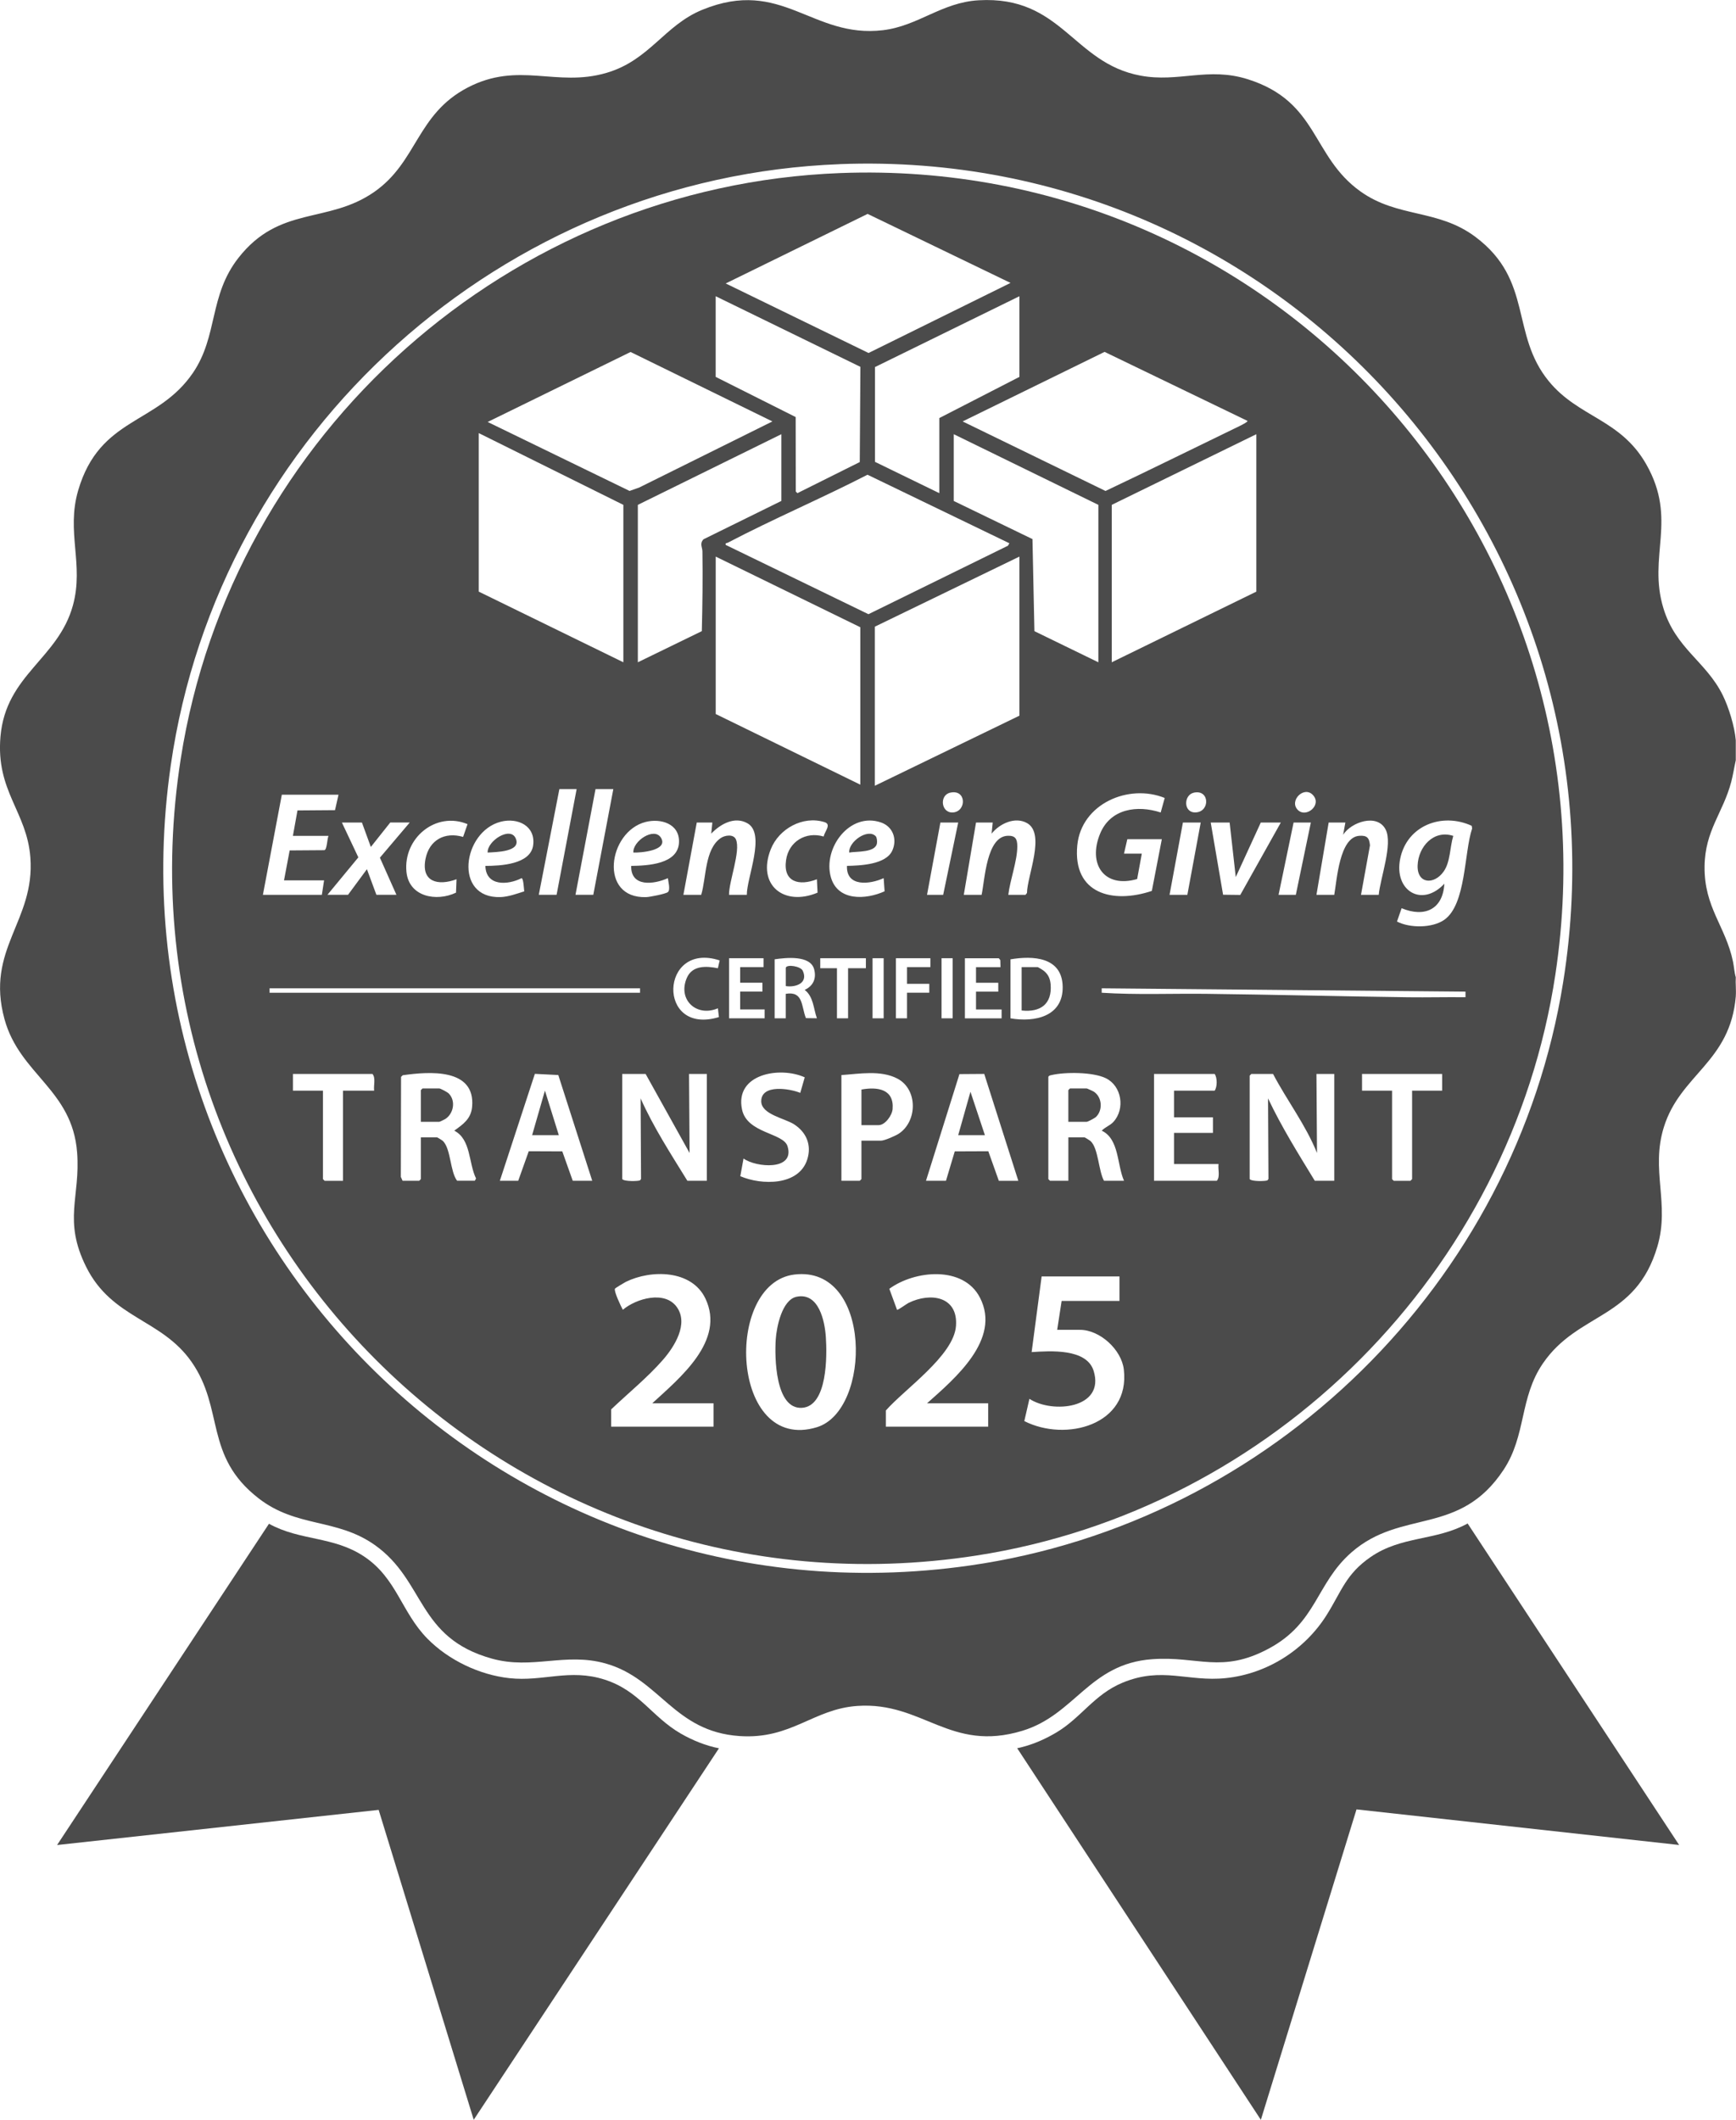 <svg xmlns="http://www.w3.org/2000/svg" id="Layer_2" viewBox="0 0 500 610.55"><defs><style>.cls-1{fill:#4b4b4b;}</style></defs><g id="Layer_1-2"><g id="VFHd6H"><path class="cls-1" d="M499.95,286.89c-1.57,19.06-15.99,22.49-20.73,37.75-3.86,12.43,1.78,22-1.86,34.36-6.22,21.16-22.78,18.8-32.97,33.68-6.81,9.95-4.74,20.66-11.33,30.65-12.71,19.24-29.38,11.15-43.82,23.79-10.27,8.99-9.92,20.29-23.86,27.73-13.56,7.25-20.33,2.08-33.5,3.03-18.18,1.31-22.19,15.98-37.39,20.61-20.89,6.36-28.66-8.42-47.52-7.15-12.75.86-19.04,9.69-33.96,8.68-19.02-1.29-22.92-16.54-38.67-20.93-11.56-3.22-21.05,1.84-32.61-1.36-21.74-6.01-19.14-22.44-33.86-32.79-10.95-7.7-22.43-4.88-33.39-13.39-15.77-12.24-9.79-25.69-19.32-39.32-8.67-12.41-22.89-12.37-30.34-27.34-6.72-13.49-1.62-20.1-2.61-32.96-1.39-18.16-16.52-22.4-20.91-38.38-5.56-20.24,8.82-28.17,7.45-46.55-.99-13.27-9.99-19.07-8.61-34.89,1.56-17.83,16.63-22.28,20.87-37.77,3.22-11.79-2-21.11,1.51-33.1,6.25-21.31,22.86-18.84,33.08-33.89,7.23-10.66,4.54-22.17,13.07-33.07,11.88-15.18,25.68-9.7,39.05-18.95,12.51-8.66,12.22-22.39,26.94-30.09s25.54-.02,39.98-4.24c12.47-3.63,16.66-13.69,27.64-18.18,22.97-9.41,31.61,8.31,52.02,5.88,10.17-1.21,16.91-8.02,27.58-8.62,23.98-1.37,27.09,18.06,46.58,21.7,11.05,2.07,19.45-2.6,30.98,1.06,20.41,6.47,18.23,22.2,32.42,32.31,10.77,7.68,22.28,4.98,33.08,13.07,16.77,12.56,9.99,27.99,21.18,41.62,8.57,10.43,20.6,10.82,28.03,23.88,9.12,16.03.34,26.41,4.96,41.51,3.53,11.57,12.24,15.27,17.04,24.93,1.77,3.56,3.45,9.08,3.79,13.04v5.77c-.46,2.07-.77,4.16-1.31,6.22-2.34,8.93-7.56,13.94-7.68,24.37-.13,11.86,6.06,17.18,8.19,27.41.31,1.51.37,3.06.8,4.49-.11,1.78.14,3.69,0,5.45ZM241.95,47.28c-97.09,3.67-178.92,77.06-192.77,173.16-19.43,134.75,95.35,249.72,230.11,230.46,86.98-12.43,157.07-81.3,170.94-168.08,20.29-126.98-79.89-240.4-208.28-235.55Z"></path><path class="cls-1" d="M422.71,438.8l60.91,92.59-92.92-10.25-27.55,89.41-70.18-107.03c3.99-.82,7.83-2.47,11.31-4.55,7.12-4.25,10.88-10.93,19.01-14.31,11.43-4.75,18.83-.2,29.75-1.33,11.95-1.24,22.82-8.17,29.13-18.29,4.25-6.8,5.48-11.68,12.58-16.58,8.95-6.17,18.66-4.6,27.95-9.66Z"></path><path class="cls-1" d="M207.09,503.52l-70.65,107.02-27.38-89.26-92.62,10.12,61.03-92.53c9.03,4.98,18.52,3.53,27.37,9.41,9.43,6.26,10.75,16.06,18.28,23.7,6.08,6.17,14.95,10.41,23.57,11.36,9.74,1.07,17.32-2.83,27.46.42,10.03,3.22,13.55,10.7,21.94,15.55,3.33,1.92,7.2,3.5,10.99,4.23Z"></path><path class="cls-1" d="M241.95,49.85c126.01-4.83,224.84,105.94,206.04,230.74-12.89,85.58-81.27,154.2-166.78,167.44-134.68,20.84-250.23-94.79-229.15-229.5,14.68-93.82,94.91-165.04,189.89-168.68ZM291.04,81.48l-41.15-19.87-40.87,20.03,41.14,20.03,40.88-20.18ZM206.13,85.32v23.23l23.04,11.57.03,21.45.47.47,17.96-8.96.18-27.42-41.68-20.34ZM293.61,85.32l-41.6,20.4v27.3s18.53,9.02,18.53,9.02v-21.63l23.07-11.86v-23.23ZM140.45,121.53l40.88,19.87,2.81-1,38.33-19.02-40.85-20-41.17,20.16ZM359.29,121.22l-41.15-19.87-40.88,20.03,41.15,20.03c12.44-5.89,24.76-11.99,37.15-17.99.42-.2,3.99-1.85,3.73-2.19ZM179.54,190.75v-45.34l-41.65-20.67v45.66l41.65,20.35ZM225.04,125.06l-41.33,20.35v45.34l18.43-8.97c.18-7.63.29-15.3.17-22.93-.02-1.35-.87-2.2.3-3.52l22.44-11.05v-19.23ZM316.35,190.75v-45.34l-41.65-20.35v19.23l22.67,10.98.56,26.52,18.43,8.97ZM361.85,125.06l-41.65,20.35v45.34l41.65-20.35v-45.34ZM290.72,156.47l-40.86-19.74c-13.24,6.81-27.04,12.67-40.22,19.57-.37.19-.77,0-.63.64l41.12,19.96,40.17-19.72.41-.71ZM247.79,226v-45.34l-41.65-20.35v45.34l41.65,20.35ZM293.61,206.13v-45.82l-41.65,20.19v45.82l41.65-20.19ZM166.08,227.28h-4.97l-5.93,30.44h5.13l5.77-30.44ZM176.65,227.28h-5.13l-5.77,30.44h5.13l5.77-30.44ZM273.65,228.31c-3.16.73-2.62,5.95.85,5.69,3.92-.3,3.9-6.78-.85-5.69ZM343.82,228.31c-2.95.67-3.04,5.83.55,5.68,4.2-.17,4.06-6.72-.55-5.68ZM373.8,233.28c2.38,2.38,6.97-1.35,4.4-4.24s-7.04,1.61-4.4,4.24ZM334.62,241.7h-9.93l-.96,4.17h5.13l-1.34,7.31c-9.53,2.75-14.27-4.32-10.67-13.07,2.97-7.21,10.68-8.31,17.45-6.1l1.16-4.18c-10.43-4.22-24.02,1.7-25.18,13.63-1.36,13.99,10.19,16.92,21.47,13.14l2.88-14.91ZM97.51,228.89h-16.34l-5.45,28.84h16.98l.64-4.17h-11.54l1.63-8.62,10.02-.07c.75-.25.77-3.26,1.16-4.12h-10.25l1.32-7.33,10.81-.08,1-4.44ZM133.38,241.05l1.28-3.68c-9.13-3.81-18.59,4.05-17.59,13.78.73,7.17,8.64,8.64,14.27,5.95l.15-3.86c-5.34,1.98-10.26.79-8.93-5.89,1.09-5.46,5.6-7.84,10.83-6.3ZM139.81,249.4c4.29-.02,13.02-.4,13.75-5.96s-4.43-8.03-9.33-6.77c-11.05,2.86-13.67,22.16-.09,21.71,2.26-.07,4.72-.98,6.85-1.65-.1-.69-.21-3.76-.77-3.8-3.98,2.02-10.26,2.38-10.42-3.53ZM181.78,249.4c4.72-.08,13.64-.45,13.79-6.9.12-5.29-5.3-6.86-9.62-5.76-10.85,2.77-13.6,22.11.17,21.65,1-.03,5.62-.93,6.24-1.45.79-.66.1-3.06,0-4.01-4.04,1.82-10.7,2.64-10.57-3.52ZM215.1,257.73c-.04-4.93,5.49-17.52.23-20.58-3.72-2.16-7.86.21-10.48,2.95l.32-3.2h-4.49l-3.85,20.83h5.13c1.48-4.9.99-13.15,5.61-16.34,1.21-.84,3.71-1.24,4.4.4,1.4,3.34-2.04,12.07-2,15.94h5.13ZM235.29,253.24c-5.09,2-9.82.86-8.89-5.53.78-5.36,5.71-8.29,10.82-6.78.34-1.51,2.32-3.5.26-4.14-6.22-1.95-13.15,1.91-15.48,7.8-4.09,10.33,3.82,16.57,13.47,12.51l-.19-3.86ZM243.94,249.39c3.84-.08,11.23-.36,13.06-4.41,1.47-3.25.2-6.91-3.27-8.1-8.98-3.09-16.75,7.38-14.44,15.72,1.94,6.99,10.05,6.58,15.49,4.11l-.27-3.79c-3.99,1.83-10.81,2.6-10.57-3.53ZM290.4,257.73h4.97l.42-.54c.05-4.91,5.41-17.05.04-20.11-3.48-1.98-7.93.15-10.23,3.02l.32-3.2h-4.81l-3.52,20.83h5.13c.94-4.37,1.39-16.8,7.53-17.01,2.26-.08,2.75.99,2.75,3.07,0,4.18-2.09,9.68-2.59,13.94ZM397.1,257.73c.42-4.7,4.12-14.66,1.99-18.81-2.44-4.75-9.94-2.13-12.24,1.51l.64-3.52h-4.81l-3.52,20.83h5.13c.76-4.24,1.48-16.6,7.2-17.01,2.23-.16,2.89.57,3.09,2.75l-2.59,14.26h5.13ZM416,254.52c-.4,7.43-5.73,9.81-12.31,7.06l-1.33,3.84c3.67,1.92,10.18,1.92,13.62-.5,6.32-4.44,5.68-19.38,8.02-26.3l-.12-.77c-8.53-3.94-18.69-.09-20.61,9.54-1.82,9.14,6.24,14.11,12.74,7.13ZM104.24,236.9h-5.77l4.74,10.04-8.9,10.78h5.93l5.44-7.37,2.73,7.37h5.77l-4.76-10.69,8.6-10.14h-5.61l-5.6,7.05-2.57-7.05ZM275.98,236.9h-5.13l-3.85,20.83h4.65l4.33-20.83ZM345.83,236.9h-5.13l-3.85,20.83h5.13l3.85-20.83ZM354.16,236.9h-5.45l3.56,20.8,4.95.06,11.68-20.85h-5.77l-7.21,15.71-1.76-15.71ZM377.55,236.9h-4.97l-4.33,20.83h4.97l4.33-20.83ZM206.76,278.87l.52-2.25c-17.26-5.64-18.26,21.81-.22,16.32l-.29-2.53c-6.19,2.63-11.67-2.51-8.94-8.78,1.59-3.64,5.62-3.42,8.93-2.76ZM219.91,275.99h-9.93v17.3h10.25v-2.56h-7.05v-5.13h6.41v-2.56h-6.41v-4.49h6.73v-2.56ZM223.11,276.31v16.98h3.2v-7.05c5.12-.85,4.44,3.59,5.81,7l3.16.04c-1-2.79-.96-6.23-3.52-8.17,2.45-1.13,3.44-3.26,2.73-5.94-1.09-4.14-8.21-3.33-11.38-2.87ZM249.39,275.99h-13.14v2.88h4.81v14.42h3.2v-14.42h5.13v-2.88ZM254.51,275.99h-3.2v17.3h3.2v-17.3ZM267.97,275.99h-9.93v17.3h3.2v-7.37h6.41v-2.56h-6.41v-4.81h6.73v-2.56ZM274.38,275.99h-3.2v17.3h3.2v-17.3ZM288.16,278.56l-.05-2.03-.43-.53h-9.77v17.3h10.57v-2.56h-7.37v-5.13h6.41v-2.56h-6.41v-4.49h7.05ZM291.04,293.3c6.95,1.2,15.17-.49,15.03-9.1s-8.57-8.99-15.03-7.89v16.98ZM184.34,284.65h-106.7v1.28h106.7v-1.28ZM422.09,285.61l-104.78-.96v1.28c9.96.64,19.98.2,29.97.31,19.37.22,38.92.74,58.29.99,5.5.07,11.02-.08,16.52-.01v-1.61ZM115.93,340.08h4.81l.48-.48v-12.02h4.65c.12,0,1.57.89,1.77,1.11,2.25,2.4,1.98,8.65,4,11.38h5.13l.34-.65c-2.18-4.41-1.41-11.26-6.27-13.77,2.57-1.85,4.83-3.41,5.14-6.87,1-11.24-12.44-10.15-19.98-9.09l-.49.47-.06,28.81.5,1.11ZM231.77,310.29c-7.13-3.23-20.18-1.01-18.06,9.24,1.44,6.96,11.89,6.7,13.11,10.6,2.23,7.17-9.19,6.12-12.67,3.54l-.93,5.1c6.13,2.63,16.88,2.81,19.29-4.84,1.31-4.14-.26-7.84-3.84-10.13-2.67-1.71-9.43-2.83-9.42-6.63,0-4.99,8.26-3.64,11.24-2.4l1.29-4.48ZM242.34,309.64v30.44h5.29l.48-.48v-11.06h5.61c1.01,0,4.12-1.37,5.07-1.97,5.44-3.47,5.65-12.78-.32-15.91-4.78-2.51-10.98-1.37-16.12-1.02ZM301.94,310.12v29.48l.48.48h5.29v-12.5h4.65c.11,0,1.56.9,1.78,1.11,2.23,2.12,2.25,8.56,3.83,11.39h5.77c-2.05-4.58-1.35-12.02-6.41-14.42.99-1.07,2.33-1.42,3.37-2.55,3.4-3.73,2.39-10.32-2.19-12.56-3.69-1.81-11.76-1.83-15.74-.89-.35.08-.62.11-.82.47ZM107.76,314.13c-.21-1.52.52-3.6-.48-4.81h-22.91v4.81h8.65v25.48l.48.48h5.29v-25.96h8.97ZM170.57,340.08l-9.77-30.45-6.75-.34-10.08,30.79h5.29l3.03-8.5,9.66.04,3.01,8.46h5.61ZM185.95,309.32h-6.73v30.28c.53.74,4.73.63,5.15.34l.26-.39-.12-23.19c3.7,8.31,8.7,15.99,13.46,23.72h5.61v-30.76h-5.13l.16,22.76-12.66-22.76ZM266.69,340.08h5.77l2.53-8.46,9.66-.04,3.03,8.51h5.61l-9.81-30.78-7.14.05-9.64,30.73ZM338.14,314.13h11.7c.77-1.03.79-3.74,0-4.81h-17.46v30.76h18.1c1-1.2.27-3.29.48-4.81h-12.82v-8.97h11.21v-4.49h-11.21v-7.69ZM366.66,309.32h-6.25l-.48.48v29.8c.53.74,4.73.63,5.15.34l.26-.39-.12-23.19c3.89,8.22,8.72,15.96,13.46,23.72h5.61v-30.76h-5.13l.16,22.76c-3.25-8.1-8.62-15.07-12.66-22.76ZM415.36,309.32h-23.07v4.81h8.65v25.48l.48.48h4.81l.48-.48v-25.48h8.65v-4.81ZM187.87,404.17c7.9-7.28,21.13-17.97,15.29-30.19-3.96-8.28-15.59-8.35-22.87-4.8-.45.22-3.03,1.77-3.16,1.98-.41.64,1.74,5.16,2.26,6.08,3.87-3.26,12.08-5.62,15.54-.79s-.65,11.39-4,15.22c-4.4,5.05-10.04,9.63-14.9,14.26v4.97h29.48v-6.73h-17.62ZM228.81,367.09c-20.45,2.47-18.39,51.59,6.48,43.97,15.8-4.84,15.99-46.69-6.48-43.97ZM267.01,404.17c7.94-7.07,21.45-18.39,15.22-30.45-4.78-9.25-18.78-7.86-26.09-2.52l2.22,6.05c.22.16,2.75-1.71,3.3-1.98,6.32-3.12,14.32-1.92,13.68,6.64-.63,8.53-14.82,18.2-20.2,24.34v4.65h29.48v-6.73h-17.62ZM322.44,367.64h-22.43l-2.88,21.79c5.3-.34,15.83-1.11,17.85,5.38,3.38,10.88-11.84,12.43-18.49,8.08l-1.47,6.41c11.91,6.07,30.55,1.18,28.66-14.87-.67-5.72-6.9-11.41-12.62-11.41h-6.57l1.28-8.33h16.66v-7.05Z"></path><path class="cls-1" d="M229.43,373.49c6.38-1.32,8.12,6.95,8.43,11.61.35,5.18.54,19.97-6.91,20.38-7.7.42-7.86-14.68-7.52-19.72.24-3.55,1.8-11.4,6-12.27Z"></path><path class="cls-1" d="M307.7,323.1v-9.13l.48-.48h4.81c.11,0,1.74.74,1.99.89,2.42,1.52,2.74,5.26.73,7.28-.37.37-2.37,1.44-2.72,1.44h-5.29Z"></path><path class="cls-1" d="M121.22,323.1v-9.13l.48-.48h4.81c.36,0,2.35,1.07,2.72,1.44,2.09,2.1,1.45,5.78-.97,7.36-.25.16-1.62.82-1.75.82h-5.29Z"></path><polygon class="cls-1" points="283.67 326.95 275.98 326.95 279.51 314.45 283.67 326.95"></polygon><polygon class="cls-1" points="160.95 326.95 153.26 326.95 156.95 314.12 160.95 326.95"></polygon><path class="cls-1" d="M418.57,240.75c-.98,3.18-.81,7.46-2.75,10.23-2.74,3.93-7.7,3.66-7.52-1.72.19-5.35,4.6-10.36,10.26-8.51Z"></path><path class="cls-1" d="M248.11,324.06v-10.25c4.62-.85,9.44-.14,8.98,5.62-.15,1.83-2.16,4.63-4.02,4.63h-4.97Z"></path><path class="cls-1" d="M252.2,240.82c.38.38.45,1.44.39,1.98-.35,2.85-5.93,2.37-8,2.75-.25-3.1,5.31-7.02,7.61-4.73Z"></path><path class="cls-1" d="M182.42,245.55c-.23-3.31,6.02-7.44,7.95-4.26,2.24,3.69-5.94,4.36-7.95,4.26Z"></path><path class="cls-1" d="M140.45,245.55c-.17-3.31,6.52-7.67,8.09-4.08,1.72,3.95-5.87,3.94-8.09,4.08Z"></path><path class="cls-1" d="M294.25,291.05v-12.5h4.65c.09,0,1.36.78,1.6.96,1.37,1.03,1.95,2.3,2.1,3.99.47,5.69-2.94,8.13-8.34,7.54Z"></path><path class="cls-1" d="M226.32,278.72c.32-1.04,4.28-.45,4.89.88,1.64,3.52-1.99,4.87-4.89,4.41v-5.29Z"></path></g></g></svg>